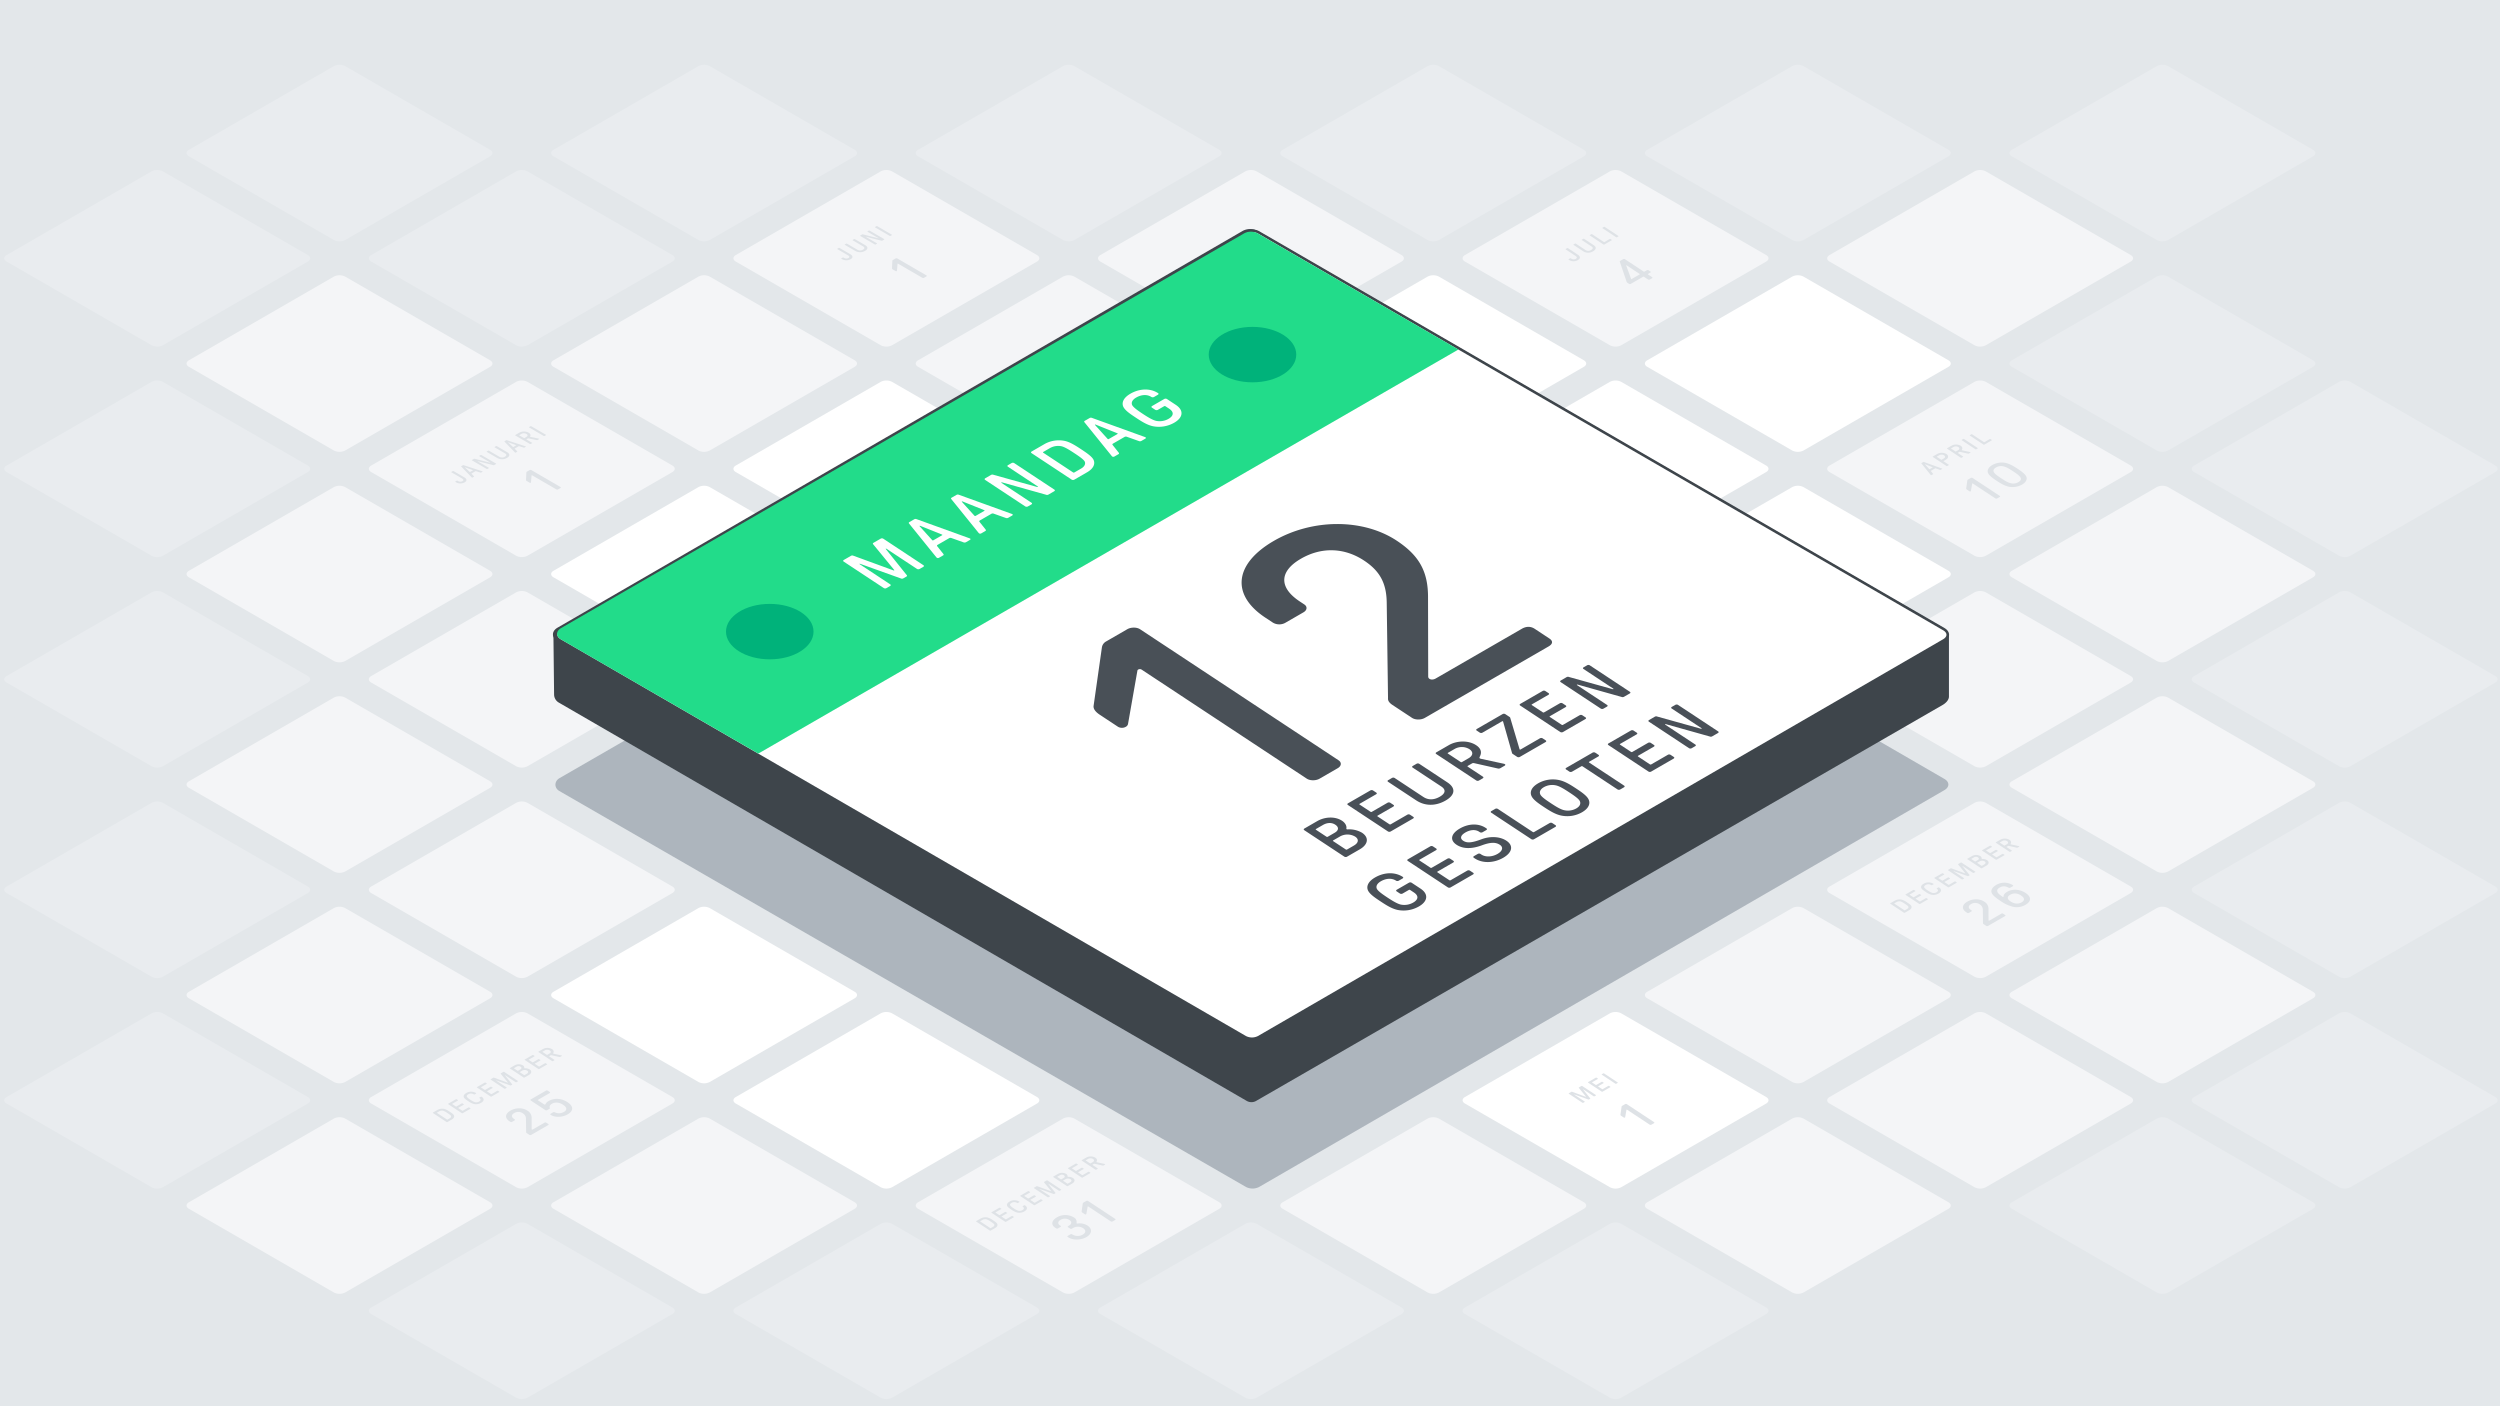 <svg xmlns="http://www.w3.org/2000/svg" xmlns:xlink="http://www.w3.org/1999/xlink" viewBox="0 0 1920 1080" xmlns:v="https://vecta.io/nano"><style><![CDATA[.K{isolation:isolate}.N{fill:#e3e7ea}.O{fill:#e9ecef}.P{fill:#f4f5f7}.Q{fill:#fff}.R{fill:#495058}]]></style><path d="M-20-20h1960v1120H-20z" class="N"/><path d="M425.074,443.369c-2.381-1.375-2.381-3.625,0-5l111.34-64.282a9.606,9.606,0,0,1,8.66,0l111.34,64.282c2.382,1.375,2.382,3.625,0,5l-111.34,64.282a9.606,9.606,0,0,1-8.66,0Z" class="Q"/><g class="P"><use xlink:href="#B"/><use xlink:href="#C"/></g><path d="M5.074,200.881c-2.381-1.375-2.381-3.625,0-5L116.414,131.6a9.606,9.606,0,0,1,8.66,0l111.34,64.282c2.382,1.375,2.382,3.625,0,5l-111.34,64.282a9.606,9.606,0,0,1-8.66,0Z" class="O"/><path d="M-134.926,120.052c-2.381-1.375-2.381-3.625,0-5L-23.586,50.77a9.606,9.606,0,0,1,8.66,0l111.34,64.282c2.382,1.375,2.382,3.625,0,5l-111.34,64.282a9.606,9.606,0,0,1-8.66,0Z" class="N"/><path d="M1125.074,847.514c-2.381-1.375-2.381-3.625,0-5l111.34-64.282a9.606,9.606,0,0,1,8.66,0l111.34,64.282c2.382,1.375,2.382,3.625,0,5L1245.074,911.8a9.606,9.606,0,0,1-8.66,0Z" class="Q"/><use xlink:href="#D" class="P"/><g class="N"><use xlink:href="#E"/><path d="M1545.074,1090c-2.381-1.375-2.381-3.625,0-5l111.34-64.282a9.606,9.606,0,0,1,8.66,0L1776.414,1085c2.382,1.375,2.382,3.625,0,5l-111.34,64.282a9.606,9.606,0,0,1-8.66,0Z"/></g><g class="P"><use xlink:href="#F"/><path d="M145.074,443.368c-2.381-1.375-2.381-3.625,0-5l111.34-64.281a9.606,9.606,0,0,1,8.66,0l111.34,64.281c2.382,1.375,2.382,3.625,0,5l-111.34,64.283a9.606,9.606,0,0,1-8.66,0Z"/></g><use xlink:href="#B" x="-280" class="O"/><path d="M-134.926,281.71c-2.381-1.375-2.381-3.625,0-5l111.34-64.282a9.606,9.606,0,0,1,8.66,0L96.414,276.71c2.382,1.375,2.382,3.625,0,5l-111.34,64.282a9.606,9.606,0,0,1-8.66,0Z" class="N"/><use xlink:href="#D" x="-280" class="P"/><use xlink:href="#E" x="-280" class="O"/><path d="M1265.074,1090c-2.381-1.375-2.381-3.625,0-5l111.34-64.282a9.606,9.606,0,0,1,8.66,0L1496.414,1085c2.382,1.375,2.382,3.625,0,5l-111.34,64.282a9.606,9.606,0,0,1-8.66,0Z" class="N"/><path d="M425.074,766.685c-2.381-1.375-2.381-3.625,0-5L536.414,697.4a9.606,9.606,0,0,1,8.66,0l111.34,64.282c2.382,1.375,2.382,3.625,0,5l-111.34,64.282a9.606,9.606,0,0,1-8.66,0Z" class="Q"/><g class="P"><use xlink:href="#G"/><use xlink:href="#H"/></g><use xlink:href="#F" x="-280" class="O"/><path d="M-134.926,443.368c-2.381-1.375-2.381-3.625,0-5l111.34-64.282a9.606,9.606,0,0,1,8.66,0l111.34,64.282c2.382,1.375,2.382,3.625,0,5L-14.926,507.65a9.606,9.606,0,0,1-8.66,0Z" class="N"/><path d="M565.074,847.514c-2.381-1.375-2.381-3.625,0-5l111.34-64.282a9.606,9.606,0,0,1,8.66,0l111.34,64.282c2.382,1.375,2.382,3.625,0,5L685.074,911.8a9.606,9.606,0,0,1-8.66,0Z" class="Q"/><use xlink:href="#D" x="-560" class="P"/><use xlink:href="#E" x="-560" class="O"/><path d="M985.074,1090c-2.381-1.375-2.381-3.625,0-5l111.34-64.282a9.606,9.606,0,0,1,8.66,0L1216.414,1085c2.382,1.375,2.382,3.625,0,5l-111.34,64.282a9.606,9.606,0,0,1-8.66,0Z" class="N"/><path d="M285.074 847.514c-2.381-1.375-2.381-3.625 0-5l111.34-64.282a9.606 9.606 0 0 1 8.66 0l111.34 64.282c2.382 1.375 2.382 3.625 0 5L405.074 911.8a9.606 9.606 0 0 1-8.66 0zm-140-80.829c-2.381-1.375-2.381-3.625 0-5l111.34-64.285a9.606 9.606 0 0 1 8.66 0l111.34 64.282c2.382 1.375 2.382 3.625 0 5l-111.34 64.282a9.606 9.606 0 0 1-8.66 0z" class="P"/><use xlink:href="#G" x="-280" class="O"/><use xlink:href="#H" x="-280" class="N"/><use xlink:href="#D" x="-840" class="P"/><use xlink:href="#E" x="-840" class="O"/><path d="M705.074,1090c-2.381-1.375-2.381-3.625,0-5l111.34-64.282a9.606,9.606,0,0,1,8.66,0L936.414,1085c2.382,1.375,2.382,3.625,0,5l-111.34,64.282a9.606,9.606,0,0,1-8.66,0Z" class="N"/><use xlink:href="#D" x="-1120" class="P"/><path d="M5.074,847.514c-2.381-1.375-2.381-3.625,0-5l111.34-64.282a9.606,9.606,0,0,1,8.66,0l111.34,64.282c2.382,1.375,2.382,3.625,0,5L125.074,911.8a9.606,9.606,0,0,1-8.66,0Z" class="O"/><path d="M-134.926,766.685c-2.381-1.375-2.381-3.625,0-5L-23.586,697.4a9.606,9.606,0,0,1,8.66,0l111.34,64.282c2.382,1.375,2.382,3.625,0,5l-111.34,64.282a9.606,9.606,0,0,1-8.66,0Z" class="N"/><use xlink:href="#E" x="-1120" class="O"/><g class="N"><path d="M425.074,1090c-2.381-1.375-2.381-3.625,0-5l111.34-64.282a9.606,9.606,0,0,1,8.66,0L656.414,1085c2.382,1.375,2.382,3.625,0,5l-111.34,64.282a9.606,9.606,0,0,1-8.66,0Z"/><use xlink:href="#E" x="-1400"/><use xlink:href="#D" x="-1400"/><path d="M145.074 1090c-2.381-1.375-2.381-3.625 0-5l111.34-64.282a9.606 9.606 0 0 1 8.66 0L376.414 1085c2.382 1.375 2.382 3.625 0 5l-111.34 64.282a9.606 9.606 0 0 1-8.66 0zm-280 0c-2.381-1.375-2.381-3.625 0-5l111.34-64.282a9.606 9.606 0 0 1 8.66 0L96.414 1085c2.382 1.375 2.382 3.625 0 5l-111.34 64.282a9.606 9.606 0 0 1-8.66 0z"/></g><use xlink:href="#B" x="280" class="Q"/><use xlink:href="#C" x="280" class="P"/><path d="M285.074 200.881c-2.381-1.375-2.381-3.625 0-5l111.34-64.281a9.606 9.606 0 0 1 8.66 0l111.34 64.282c2.382 1.375 2.382 3.625 0 5l-111.34 64.282a9.606 9.606 0 0 1-8.66 0zm-140-80.829c-2.381-1.375-2.381-3.625 0-5l111.34-64.282a9.606 9.606 0 0 1 8.66 0l111.34 64.282c2.382 1.375 2.382 3.625 0 5l-111.34 64.282a9.606 9.606 0 0 1-8.66 0z" class="O"/><g class="N"><use xlink:href="#I"/><path d="M-134.926-41.606c-2.381-1.375-2.381-3.625,0-5l111.34-64.282a9.606,9.606,0,0,1,8.66,0L96.414-46.606c2.382,1.375,2.382,3.625,0,5L-14.926,22.676a9.606,9.606,0,0,1-8.66,0Z"/></g><g class="P"><use xlink:href="#J"/><path d="M1405.074,847.514c-2.381-1.375-2.381-3.625,0-5l111.34-64.282a9.606,9.606,0,0,1,8.66,0l111.34,64.282c2.382,1.375,2.382,3.625,0,5L1525.074,911.8a9.606,9.606,0,0,1-8.66,0Z"/></g><use xlink:href="#D" x="280" class="O"/><g class="N"><use xlink:href="#E" x="280"/><path d="M1825.074,1090c-2.381-1.375-2.381-3.625,0-5l111.34-64.282a9.606,9.606,0,0,1,8.66,0L2056.414,1085c2.382,1.375,2.382,3.625,0,5l-111.34,64.282a9.606,9.606,0,0,1-8.66,0Z"/></g><g class="P"><use xlink:href="#C" x="560"/><path d="M565.074,200.881c-2.381-1.375-2.381-3.625,0-5L676.414,131.6a9.606,9.606,0,0,1,8.66,0l111.34,64.282c2.382,1.375,2.382,3.625,0,5l-111.34,64.282a9.606,9.606,0,0,1-8.66,0Z"/></g><path d="M425.074,120.052c-2.381-1.375-2.381-3.625,0-5L536.414,50.77a9.606,9.606,0,0,1,8.66,0l111.34,64.282c2.382,1.375,2.382,3.625,0,5l-111.34,64.282a9.606,9.606,0,0,1-8.66,0Z" class="O"/><g class="N"><use xlink:href="#I" x="280"/><path d="M145.074-41.606c-2.381-1.375-2.381-3.625,0-5l111.34-64.282a9.606,9.606,0,0,1,8.66,0l111.34,64.282c2.382,1.375,2.382,3.625,0,5L265.074,22.676a9.606,9.606,0,0,1-8.66,0Z"/></g><g class="P"><path d="M1405.074,685.855c-2.381-1.375-2.381-3.625,0-5l111.34-64.281a9.606,9.606,0,0,1,8.66,0l111.34,64.281c2.382,1.375,2.382,3.625,0,5l-111.34,64.283a9.606,9.606,0,0,1-8.66,0Z"/><use xlink:href="#J" x="280"/></g><path d="M1685.074,847.514c-2.381-1.375-2.381-3.625,0-5l111.34-64.282a9.606,9.606,0,0,1,8.66,0l111.34,64.282c2.382,1.375,2.382,3.625,0,5L1805.074,911.8a9.606,9.606,0,0,1-8.66,0Z" class="O"/><use xlink:href="#D" x="560" class="N"/><g class="Q"><use xlink:href="#B" x="840"/><use xlink:href="#C" x="840"/></g><path d="M845.074,200.881c-2.381-1.375-2.381-3.625,0-5L956.414,131.6a9.606,9.606,0,0,1,8.66,0l111.34,64.282c2.382,1.375,2.382,3.625,0,5l-111.34,64.282a9.606,9.606,0,0,1-8.66,0Z" class="P"/><path d="M705.074,120.052c-2.381-1.375-2.381-3.625,0-5L816.414,50.77a9.606,9.606,0,0,1,8.66,0l111.34,64.282c2.382,1.375,2.382,3.625,0,5l-111.34,64.282a9.606,9.606,0,0,1-8.66,0Z" class="O"/><g class="N"><use xlink:href="#I" x="560"/><path d="M425.074-41.606c-2.381-1.375-2.381-3.625,0-5l111.34-64.282a9.606,9.606,0,0,1,8.66,0l111.34,64.282c2.382,1.375,2.382,3.625,0,5L545.074,22.676a9.606,9.606,0,0,1-8.66,0Z"/></g><use xlink:href="#K" class="Q"/><g class="P"><use xlink:href="#L"/><use xlink:href="#M"/></g><path d="M1685.074,685.855c-2.381-1.375-2.381-3.625,0-5l111.34-64.282a9.606,9.606,0,0,1,8.66,0l111.34,64.282c2.382,1.375,2.382,3.625,0,5l-111.34,64.282a9.606,9.606,0,0,1-8.66,0Z" class="O"/><path d="M1825.074,766.684c-2.381-1.375-2.381-3.625,0-5l111.34-64.282a9.606,9.606,0,0,1,8.66,0l111.34,64.282c2.382,1.375,2.382,3.625,0,5l-111.34,64.283a9.606,9.606,0,0,1-8.66,0Z" class="N"/><use xlink:href="#C" x="1120" class="Q"/><use xlink:href="#N" class="P"/><use xlink:href="#O" class="O"/><g class="N"><use xlink:href="#I" x="840"/><path d="M705.074-41.607c-2.381-1.375-2.381-3.625,0-5l111.34-64.282a9.606,9.606,0,0,1,8.66,0l111.34,64.282c2.382,1.375,2.382,3.625,0,5L825.074,22.675a9.606,9.606,0,0,1-8.66,0Z"/></g><g class="P"><use xlink:href="#B" x="1120"/><use xlink:href="#K" x="280"/></g><use xlink:href="#L" x="280" class="O"/><use xlink:href="#M" x="280" class="N"/><use xlink:href="#N" x="280" class="P"/><use xlink:href="#O" x="280" class="O"/><g class="N"><path d="M1125.074,39.222c-2.381-1.375-2.381-3.625,0-5l111.34-64.282a9.606,9.606,0,0,1,8.66,0l111.34,64.282c2.382,1.375,2.382,3.625,0,5L1245.074,103.5a9.606,9.606,0,0,1-8.66,0Z"/><use xlink:href="#P"/></g><g class="O"><use xlink:href="#C" x="1400"/><use xlink:href="#B" x="1400"/></g><use xlink:href="#K" x="560" class="N"/><use xlink:href="#Q" class="O"/><g class="N"><path d="M1405.074,39.222c-2.381-1.375-2.381-3.625,0-5l111.34-64.282a9.606,9.606,0,0,1,8.66,0l111.34,64.282c2.382,1.375,2.382,3.625,0,5L1525.074,103.5a9.606,9.606,0,0,1-8.66,0Z"/><use xlink:href="#P" x="280"/><path d="M1685.074 200.88c-2.381-1.375-2.381-3.625 0-5l111.34-64.282a9.606 9.606 0 0 1 8.66 0l111.34 64.282c2.382 1.375 2.382 3.625 0 5l-111.34 64.282a9.606 9.606 0 0 1-8.66 0zm140 80.829c-2.381-1.375-2.381-3.625 0-5l111.34-64.281a9.606 9.606 0 0 1 8.66 0l111.34 64.281c2.382 1.375 2.382 3.625 0 5l-111.34 64.283a9.606 9.606 0 0 1-8.66 0zm-140-242.487c-2.381-1.375-2.381-3.625 0-5l111.34-64.282a9.606 9.606 0 0 1 8.66 0l111.34 64.282c2.382 1.375 2.382 3.625 0 5l-111.34 64.278a9.606 9.606 0 0 1-8.66 0z"/><use xlink:href="#P" x="560"/><use xlink:href="#Q" x="280"/><use xlink:href="#P" x="840"/></g><path d="M966.964,911.609a11.089,11.089,0,0,1-10.023,0L429.589,607.5c-4.109-2.38-3.97-7.527.14-9.907l506.3-292.054c14.257-8.256,37.587-8.256,51.844,0L1493.261,598.19c4.11,2.38,4.11,6.274,0,8.654Z" fill="#adb5bd"/><g stroke="#3e454b" stroke-miterlimit="10"><path d="M427.235,486.843l.526,46.549a5,5,0,0,0,2.5,4.271L958.6,843.583a5,5,0,0,0,5,0l527.312-304.14c1.549-.892,3.657-2.722,3.657-4.51V488.612c0-.659-1.54-1.849-2.142-2.117L1158.117,337.68,426.4,486.7" fill="#3e454b" stroke-width="4.433"/><g stroke-width="2" class="Q"><path d="M965.064,796.293a11.087,11.087,0,0,1-10.022,0l-526.3-304.765c-4.109-2.38-4.109-6.274,0-8.654l526.3-304.765a11.087,11.087,0,0,1,10.022,0l526.3,304.765c4.11,2.38,4.11,6.274,0,8.654Z"/><path d="M966.506,796.587a11.087,11.087,0,0,1-10.022,0l-526.3-304.765c-4.109-2.38-4.109-6.274,0-8.654L956.484,178.4a11.087,11.087,0,0,1,10.022,0l526.3,304.765c4.11,2.38,4.11,6.274,0,8.654Z"/></g></g><path d="M1120.053,268.426l-154.372-89.3a11.087,11.087,0,0,0-10.022,0L431.008,482.3c-4.11,2.38-4.238,6.44-.128,8.82l151.5,87.628Z" fill="#22dc8a"/><g fill="#dee2e6"><path d="M350.1 844.258a.707.707 0 0 1 .673 0l.872.576c.173.114.153.3-.043.414l-4.286 2.475c-.108.062-.11.145-.015.207l2.85 1.882a.324.324 0 0 0 .336 0l4.09-2.362a.707.707 0 0 1 .673 0l.873.576c.172.114.152.3-.043.415l-4.091 2.361c-.108.063-.11.145-.015.208l3.087 2.038a.314.314 0 0 0 .33 0l4.327-2.5a.706.706 0 0 1 .678 0l.867.572c.178.118.159.305-.037.418l-5.852 3.379a.709.709 0 0 1-.685 0l-10.45-6.9c-.173-.114-.153-.3.049-.418zm-8.9 7.396a14.088 14.088 0 0 1 4.217 2.165c1.472.973 2.834 1.913 3.223 2.747.5 1.088-.054 2.287-1.674 3.222l-3.327 1.921a.708.708 0 0 1-.679 0l-10.45-6.9c-.172-.113-.153-.3.043-.414l3.328-1.921a7.582 7.582 0 0 1 5.319-.82zm5.173 5.42c-.233-.571-1.543-1.461-2.718-2.237a12.542 12.542 0 0 0-3.428-1.821 4.373 4.373 0 0 0-2.844.445l-1.8 1.036c-.108.063-.116.149-.021.211l7.76 5.124a.326.326 0 0 0 .337 0l1.795-1.037c.7-.405 1.166-1.084.915-1.718m25.871-25.602a.71.71 0 0 1 .673 0l.872.577c.173.113.153.3-.043.414l-4.286 2.475c-.108.062-.11.144-.015.207l2.85 1.881a.324.324 0 0 0 .336 0l4.09-2.362a.707.707 0 0 1 .673 0l.873.576c.172.114.152.3-.043.414l-4.091 2.362c-.108.062-.11.144-.015.207l3.087 2.039a.314.314 0 0 0 .33 0l4.32-2.494a.712.712 0 0 1 .685 0l.867.573c.178.117.159.305-.044.422l-5.845 3.375a.709.709 0 0 1-.685 0l-10.45-6.9c-.173-.114-.153-.3.049-.419zm-14.22 8.012a7.23 7.23 0 0 1 7.63.026c.16.105.109.289-.073.394l-1.006.581a.711.711 0 0 1-.679 0 4.1 4.1 0 0 0-4.37-.012c-.932.538-1.259 1.241-.951 1.886a9.385 9.385 0 0 0 2.739 2.277 13.06 13.06 0 0 0 3.5 1.844 4.39 4.39 0 0 0 3.107-.464c1.424-.822 1.579-1.831.279-2.689-.172-.114-.153-.3.05-.418l1.006-.581a.693.693 0 0 1 .642-.018c2.245 1.482 1.975 3.283-.475 4.7a7.8 7.8 0 0 1-5.483.858 13.817 13.817 0 0 1-4.389-2.213c-1.472-.972-2.819-1.878-3.276-2.848-.481-1.036-.047-2.287 1.749-3.323zm44.999-19.058a6.643 6.643 0 0 1 3.7.862c1.959 1.294 1.556 3.1-.55 4.315l-3.328 1.922a.712.712 0 0 1-.685 0l-10.451-6.9c-.172-.114-.152-.3.05-.419l3.328-1.921a6.376 6.376 0 0 1 6.475-.093 2.121 2.121 0 0 1 1.112 2c-.037.162.106.256.349.234zm1.64 4.182c1.1-.636 1.389-1.581.3-2.3a3.968 3.968 0 0 0-3.889-.07l-1.8 1.04c-.108.063-.128.133-.015.208l3.277 2.164a.314.314 0 0 0 .33 0l1.8-1.04m-9.892-4.084l2.737 1.807a.324.324 0 0 0 .336.005l1.8-1.041c1.06-.612 1.127-1.437.147-2.083a2.974 2.974 0 0 0-3.2.064l-1.8 1.041c-.108.062-.11.144-.015.207m-8.245 2.696a.708.708 0 0 1 .679 0l10.45 6.9c.178.118.159.305-.044.422l-.951.55a.708.708 0 0 1-.679-.006l-7.95-5.249a.142.142 0 0 0-.144-.018.063.063 0 0 0-.017.1l5.439 6.773c.136.157.09.286-.1.4l-.756.436a.712.712 0 0 1-.651.038l-10.582-3.8a.188.188 0 0 0-.149 0c-.037.021-.037.062.012.095l7.951 5.25c.178.117.158.305-.037.418l-.952.549a.709.709 0 0 1-.685 0l-10.45-6.9c-.173-.114-.153-.3.049-.418l1.836-1.06a.7.7 0 0 1 .646-.042l10.452 3.827a.167.167 0 0 0 .146-.012c.04-.024.061-.06.029-.089l-5.484-6.7c-.136-.157-.085-.282.111-.395zm22.376-12.919a.707.707 0 0 1 .673 0l.872.576c.173.114.153.3-.043.415l-4.286 2.474c-.108.063-.11.145-.015.208l2.85 1.881a.324.324 0 0 0 .336 0l4.09-2.362a.71.71 0 0 1 .673 0l.873.577c.172.113.152.3-.043.414l-4.091 2.362c-.108.062-.11.144-.015.207l3.087 2.038a.314.314 0 0 0 .33 0l4.32-2.494a.712.712 0 0 1 .685 0l.867.573c.178.117.159.305-.044.422l-5.845 3.375a.709.709 0 0 1-.685 0l-10.45-6.9c-.173-.114-.153-.3.049-.419zm16.394-1.033l5.82 1.261a.964.964 0 0 1 .323.13c.143.094.184.246-.073.395l-1.093.631a.952.952 0 0 1-.687.081l-6.157-1.384a.7.7 0 0 0-.528.07l-1.1.635c-.108.062-.117.148-.022.211l3.955 2.611c.178.117.158.305-.038.418l-.992.573a.709.709 0 0 1-.678 0l-10.45-6.9c-.173-.114-.153-.3.043-.414l3.24-1.871a7.137 7.137 0 0 1 7.105.013c1.359.9 1.492 1.938.962 2.95-.1.218-.14.375 0 .469a.956.956 0 0 0 .37.121zm-3.289-.159c1.1-.635 1.353-1.6.2-2.369a3.779 3.779 0 0 0-3.841-.038l-1.708.986c-.108.062-.117.148-.022.211l3.325 2.2a.337.337 0 0 0 .343 0l1.708-.986m-29.952 43.833c4.07-2.35 9.382-2.36 12.927-.019a6.367 6.367 0 0 1 3.3 6.011l.02 8.3c0 .313.432.42.8.209l9.072-5.238a1.22 1.22 0 0 1 1.35.007l1.55 1.023c.38.251.386.564-.08.833l-13.041 7.523a1.416 1.416 0 0 1-1.358 0l-2.06-1.36c-.345-.227-.492-.458-.466-.708l-.14-10.075a4.8 4.8 0 0 0-2.383-4.422 6.092 6.092 0 0 0-6.641-.2c-2.3 1.329-2.346 3.037-.131 4.5l.475.314c.35.231.311.606-.087.836l-1.87 1.08a1.322 1.322 0 0 1-1.358 0l-.789-.521c-3.64-2.409-3.268-5.681.91-8.093zm27.236-15.338a1.416 1.416 0 0 1 1.358 0l1.579 1.042c.351.232.312.607-.087.837l-8.923 5.152c-.216.125-.24.293-.05.418l4.75 3.136a.753.753 0 0 0 .787.053.563.563 0 0 0 .265-.344 5.243 5.243 0 0 1 2.331-2.287c4.395-2.537 9.911-2.194 14.6.9 4.661 3.077 4.692 6.623.122 9.262-4.212 2.432-9.843 2.589-13.2.37-.38-.25-.339-.583.093-.832l1.836-1.06a1.405 1.405 0 0 1 1.345 0 7.521 7.521 0 0 0 7.08-.362c2.518-1.454 2.257-3.456-.694-5.4-2.975-1.964-6.164-2.24-8.681-.786-1.438.83-2.044 2.084-1.522 3.23.113.251.026.418-.332.625l-1.762 1.017a1.417 1.417 0 0 1-1.357 0l-11.24-7.422c-.351-.231-.312-.606.087-.836zm1041.168-146.701a14.127 14.127 0 0 1 4.229 2.165c1.473.973 2.822 1.913 3.217 2.751.49 1.084-.053 2.279-1.673 3.214l-3.334 1.925a.707.707 0 0 1-.673 0l-10.45-6.9c-.178-.117-.159-.305.037-.418l3.335-1.925a7.567 7.567 0 0 1 5.312-.812zm5.173 5.42c-.226-.575-1.542-1.461-2.712-2.234a12.39 12.39 0 0 0-3.433-1.824 4.385 4.385 0 0 0-2.832.445l-1.8 1.04c-.108.063-.123.145-.028.207l7.76 5.124a.337.337 0 0 0 .343 0l1.8-1.041c.695-.4 1.159-1.08.9-1.718m3.732-12.815a.709.709 0 0 1 .685 0l.867.572c.178.118.159.3-.044.422l-4.279 2.471c-.108.062-.123.145-.028.207l2.85 1.882a.337.337 0 0 0 .343 0l4.083-2.358a.707.707 0 0 1 .673 0l.873.576c.172.114.152.3-.043.415l-4.084 2.358c-.108.062-.117.148-.022.211l3.088 2.038a.335.335 0 0 0 .342 0l4.32-2.494a.707.707 0 0 1 .673 0l.872.576c.173.114.153.3-.043.415l-5.852 3.378a.719.719 0 0 1-.679 0l-10.45-6.9c-.178-.117-.152-.309.044-.422zm7.929-4.767a7.228 7.228 0 0 1 7.624.022c.16.105.11.289-.073.394l-1 .581a.7.7 0 0 1-.673 0 4.1 4.1 0 0 0-4.371 0c-.932.537-1.264 1.237-.957 1.882a9.391 9.391 0 0 0 2.745 2.281 13.037 13.037 0 0 0 3.5 1.84 4.4 4.4 0 0 0 3.113-.46c1.424-.822 1.58-1.838.28-2.7-.172-.114-.159-.3.043-.414l1.006-.581a.7.7 0 0 1 .643-.018c2.25 1.485 1.98 3.287-.47 4.7a7.789 7.789 0 0 1-5.488.854 13.77 13.77 0 0 1-4.384-2.209c-1.472-.972-2.824-1.882-3.282-2.852-.489-1.033-.056-2.284 1.744-3.32zm28.5-16.266a.712.712 0 0 1 .685 0l10.45 6.9c.173.114.153.3-.049.418l-.952.55a.707.707 0 0 1-.673 0l-7.95-5.249a.149.149 0 0 0-.15-.021.062.062 0 0 0-.016.095l5.444 6.777c.136.157.085.282-.111.395l-.756.436a.7.7 0 0 1-.645.042l-10.588-3.807a.188.188 0 0 0-.146 0c-.037.021-.038.062.015.1l7.951 5.249c.172.114.153.3-.043.415l-.952.549a.708.708 0 0 1-.679 0l-10.45-6.9c-.178-.117-.159-.305.044-.422l1.836-1.06a.715.715 0 0 1 .651-.038l10.446 3.823a.167.167 0 0 0 .146-.012c.04-.024.061-.06.03-.089l-5.479-6.692c-.136-.156-.091-.285.112-.4zm-14.289 8.25a.712.712 0 0 1 .685 0l.867.573c.178.117.159.3-.044.422l-4.286 2.475c-.1.058-.116.14-.021.2l2.85 1.882a.334.334 0 0 0 .336 0l4.091-2.362a.705.705 0 0 1 .672 0l.873.576c.172.114.152.3-.043.414l-4.091 2.362c-.1.058-.11.144-.015.207l3.088 2.039a.332.332 0 0 0 .335 0l4.327-2.5a.71.71 0 0 1 .673 0l.872.577c.173.113.153.3-.043.414l-5.852 3.379a.719.719 0 0 1-.679 0l-10.45-6.9c-.178-.118-.152-.31.044-.423zm53.055-22.202l5.821 1.261a1.013 1.013 0 0 1 .329.126c.143.094.177.251-.079.4l-1.094.631a.94.94 0 0 1-.681.085l-6.156-1.392a.734.734 0 0 0-.535.074l-1.1.635c-.108.062-.11.144-.015.207l3.96 2.615c.173.114.153.3-.049.418l-.986.569a.711.711 0 0 1-.679 0l-10.45-6.9c-.178-.118-.159-.3.043-.422l3.24-1.871a7.148 7.148 0 0 1 7.106.013c1.365.9 1.491 1.946.961 2.958-.105.214-.14.375 0 .469a1.067 1.067 0 0 0 .364.124zm-3.283-.163c1.094-.631 1.347-1.6.189-2.365a3.774 3.774 0 0 0-3.828-.038l-1.715.99c-.108.062-.116.14-.021.2l3.325 2.2a.326.326 0 0 0 .336 0l1.714-.99"/><path d="M1528.177 649.564a.708.708 0 0 1 .679 0l.867.572c.178.118.158.306-.038.419l-4.286 2.474c-.108.063-.116.141-.021.2l2.85 1.881a.324.324 0 0 0 .336 0l4.09-2.362a.71.71 0 0 1 .673 0l.873.577c.172.113.152.3-.043.414l-4.091 2.362c-.108.062-.11.144-.015.207l3.088 2.039a.324.324 0 0 0 .335 0l4.32-2.494a.713.713 0 0 1 .68 0l.872.577c.173.113.153.3-.049.418l-5.846 3.375a.708.708 0 0 1-.679 0l-10.45-6.9c-.178-.117-.159-.305.043-.422zm-5.887 10.123a6.643 6.643 0 0 1 3.7.862c1.965 1.3 1.556 3.1-.55 4.316l-3.328 1.921a.708.708 0 0 1-.679 0l-10.45-6.9c-.179-.118-.159-.306.043-.423l3.328-1.921a6.387 6.387 0 0 1 6.476-.093 2.12 2.12 0 0 1 1.111 2c-.041.166.106.261.349.238zm1.647 4.186c1.1-.636 1.383-1.585.29-2.306a3.968 3.968 0 0 0-3.889-.07l-1.8 1.04c-.108.063-.128.133-.015.208l3.277 2.164a.324.324 0 0 0 .336 0l1.8-1.04m-9.9-4.088l2.743 1.811a.314.314 0 0 0 .33 0l1.8-1.041c1.06-.612 1.133-1.433.147-2.083a2.964 2.964 0 0 0-3.2.068l-1.8 1.041c-.108.062-.116.14-.021.2m-3.112 32.67c4.07-2.35 9.382-2.36 12.933-.016a6.371 6.371 0 0 1 3.3 6.011l.019 8.3c0 .309.427.415.784.209l9.079-5.242a1.227 1.227 0 0 1 1.351.007l1.55 1.023c.38.251.385.563-.081.832l-13.034 7.526a1.417 1.417 0 0 1-1.357 0l-2.055-1.356c-.35-.232-.5-.463-.472-.713l-.133-10.071a4.814 4.814 0 0 0-2.383-4.422 6.1 6.1 0 0 0-6.648-.2c-2.308 1.333-2.347 3.046-.132 4.508l.475.313c.351.232.312.607-.08.833l-1.876 1.083a1.307 1.307 0 0 1-1.351-.006l-.79-.521c-3.649-2.414-3.277-5.686.901-8.098zm30.702-7.614c4-2.308 9.618-1.945 13.988.94 4.626 3.054 4.577 6.455-.067 9.136a13.175 13.175 0 0 1-10.1 1.354 28.729 28.729 0 0 1-8.806-4.16c-4.531-2.991-6.539-4.852-7.129-6.628-.609-1.956.74-4.19 3.44-5.749a12.188 12.188 0 0 1 12.954.091c.344.227.3.6-.093.832l-1.87 1.08a1.56 1.56 0 0 1-1.351 0c-2.53-1.361-4.6-1.388-6.79-.122-1.728 1-2.276 2.064-1.8 3.316.447 1.189 1.536 2.126 4.031 3.823a.593.593 0 0 0 .583.066.22.22 0 0 0 .114-.233c-.02-1.394.884-2.585 2.896-3.746zm11.005 8.151c2.518-1.453 2.381-3.373-.439-5.235s-5.774-2.075-8.366-.578-2.447 3.33.374 5.192 5.907 2.079 8.431.621M775.276 922.861a7.23 7.23 0 0 1 7.625.022c.16.106.1.293-.073.394l-1.012.585a.71.71 0 0 1-.673 0 4.09 4.09 0 0 0-4.364-.008c-.939.541-1.265 1.237-.957 1.882a9.375 9.375 0 0 0 2.745 2.281 13.023 13.023 0 0 0 3.5 1.84 4.389 4.389 0 0 0 3.113-.46c1.424-.822 1.573-1.834.273-2.693-.172-.114-.153-.3.043-.414l1.013-.585a.7.7 0 0 1 .642-.018c2.251 1.486 1.981 3.287-.469 4.7a7.753 7.753 0 0 1-5.489.854 13.794 13.794 0 0 1-4.39-2.2c-1.472-.972-2.818-1.886-3.275-2.856-.488-1.033-.054-2.285 1.748-3.324zm-7.925 4.767a.706.706 0 0 1 .678 0l.867.572c.178.118.159.3-.037.418l-4.286 2.475c-.108.063-.123.145-.028.207l2.85 1.882a.337.337 0 0 0 .343 0l4.083-2.358a.713.713 0 0 1 .68 0l.872.577c.179.117.153.3-.049.418l-4.084 2.358c-.108.062-.117.148-.022.211l3.088 2.038a.335.335 0 0 0 .342 0l4.32-2.494a.707.707 0 0 1 .673 0l.872.576c.173.114.153.3-.043.415l-5.852 3.378a.705.705 0 0 1-.672 0l-10.451-6.9c-.178-.117-.158-.3.038-.418z"/><path d="M758.441 935.028a13.97 13.97 0 0 1 4.23 2.165c1.472.973 2.828 1.91 3.216 2.751.5 1.08-.053 2.279-1.673 3.214l-3.327 1.922a.713.713 0 0 1-.68 0l-10.45-6.9c-.178-.117-.159-.305.044-.422l3.328-1.921a7.55 7.55 0 0 1 5.312-.809zm5.173 5.42c-.226-.575-1.536-1.465-2.705-2.237a12.37 12.37 0 0 0-3.44-1.821 4.368 4.368 0 0 0-2.832.445l-1.8 1.04c-.108.063-.116.141-.021.2l7.76 5.124a.324.324 0 0 0 .336 0l1.8-1.041c.7-.405 1.159-1.08.9-1.718m40.169-33.84a.709.709 0 0 1 .678 0l10.45 6.9c.173.114.153.3-.043.414l-.951.55a.71.71 0 0 1-.68 0l-7.95-5.249a.147.147 0 0 0-.149-.021c-.03.017-.04.052-.011.091l5.444 6.777c.136.157.085.282-.11.395l-.756.437a.692.692 0 0 1-.646.041l-10.594-3.8a.169.169 0 0 0-.14 0c-.036.02-.037.061.016.1l7.951 5.25c.172.113.152.3-.043.414l-.959.553a.705.705 0 0 1-.672 0l-10.451-6.9c-.178-.117-.158-.3.038-.418l1.836-1.06a.7.7 0 0 1 .651-.038l10.446 3.823a.182.182 0 0 0 .154-.011c.04-.024.06-.061.028-.094l-5.478-6.691c-.136-.157-.091-.286.105-.4z"/><path d="M789.491 914.845a.709.709 0 0 1 .678 0l.867.573c.178.117.159.3-.037.418l-4.286 2.475c-.108.062-.123.144-.028.207l2.85 1.882a.337.337 0 0 0 .343 0l4.083-2.358a.71.71 0 0 1 .68 0l.873.576c.178.118.152.3-.05.418l-4.084 2.364c-.108.062-.117.148-.022.211l3.088 2.039a.335.335 0 0 0 .342 0l4.32-2.494a.71.71 0 0 1 .673 0l.872.577c.173.113.153.3-.043.414l-5.852 3.379a.708.708 0 0 1-.672 0l-10.451-6.9c-.178-.118-.158-.305.038-.419zm30.772-11.045a6.621 6.621 0 0 1 3.706.86c1.965 1.3 1.556 3.1-.55 4.315l-3.335 1.925a.708.708 0 0 1-.672 0l-10.451-6.9c-.178-.118-.158-.3.037-.419l3.335-1.925a6.374 6.374 0 0 1 6.469-.089 2.106 2.106 0 0 1 1.111 2c-.029.161.114.255.35.233zm1.653 4.183c1.094-.632 1.376-1.581.284-2.3a3.955 3.955 0 0 0-3.882-.074l-1.8 1.041c-.108.062-.129.14-.022.211l3.278 2.164a.335.335 0 0 0 .342 0l1.8-1.04m-9.905-4.084l2.743 1.811a.326.326 0 0 0 .337 0l1.8-1.041c1.06-.612 1.132-1.433.147-2.083a2.964 2.964 0 0 0-3.2.068l-1.8 1.041c-.108.062-.123.144-.028.207m14.147-10.228a.709.709 0 0 1 .678 0l.867.573c.178.117.159.3-.037.418l-4.286 2.474c-.108.063-.123.145-.028.208l2.85 1.881a.337.337 0 0 0 .343 0l4.083-2.358a.71.71 0 0 1 .68 0l.873.576c.178.118.152.3-.05.418l-4.084 2.358c-.108.062-.117.148-.022.211l3.088 2.039a.335.335 0 0 0 .342 0l4.32-2.494a.71.71 0 0 1 .673 0l.872.577c.173.113.153.3-.043.414l-5.852 3.379a.705.705 0 0 1-.672 0l-10.451-6.9c-.178-.118-.158-.306.038-.419zm16.382-1.029l5.827 1.257a1 1 0 0 1 .323.13c.143.094.177.251-.073.395l-1.1.635a.957.957 0 0 1-.681.085l-6.156-1.392a.74.74 0 0 0-.535.074l-1.093.631c-.108.062-.117.148-.022.211l3.96 2.615c.173.114.153.3-.043.414l-.992.573a.705.705 0 0 1-.672 0l-10.451-6.9c-.178-.118-.158-.305.037-.418l3.24-1.871a7.148 7.148 0 0 1 7.106.013c1.365.9 1.5 1.942.968 2.954-.112.218-.141.375 0 .469a1 1 0 0 0 .357.125zm-3.283-.163c1.1-.635 1.354-1.6.2-2.369a3.777 3.777 0 0 0-3.835-.034l-1.708.986c-.108.062-.123.144-.028.207l3.325 2.2a.337.337 0 0 0 .343 0l1.707-.986m-27.59 42.473a12.663 12.663 0 0 1 13.069.024 3.888 3.888 0 0 1 2.066 4.171c-.079.4.206.587.72.525a11.256 11.256 0 0 1 7.759 1.6c3.8 2.509 3.4 6.308-.881 8.783-4.246 2.451-10.385 2.542-13.87.24l-.533-.354c-.351-.232-.312-.607.086-.837l1.978-1.142a1.416 1.416 0 0 1 1.358 0l.219.145a7.787 7.787 0 0 0 7.907.057c2.484-1.434 2.6-3.416.314-4.921a7.573 7.573 0 0 0-7.879-.073l-.715.413a1.416 1.416 0 0 1-1.358 0l-1.68-1.109c-.345-.227-.306-.6.093-.833l.715-.413c2.126-1.227 2.239-2.983.28-4.276a6.388 6.388 0 0 0-6.8-.118c-2.194 1.266-2.376 3.017-.44 4.3l.475.314c.344.228.3.6-.093.833l-1.944 1.122a1.415 1.415 0 0 1-1.352 0l-.8-.525c-3.347-2.219-2.798-5.557 1.306-7.926zm22.569-12.633a1.418 1.418 0 0 1 1.352 0l20.906 13.8c.345.227.306.6-.093.833l-1.91 1.1a1.415 1.415 0 0 1-1.345 0l-17.391-11.481a.346.346 0 0 0-.357-.013.169.169 0 0 0-.092.118l-.991 5.628a.443.443 0 0 1-.23.288.836.836 0 0 1-.822 0l-1.929-1.274c-.475-.314-.677-.631-.647-.92l.884-6.191a.841.841 0 0 1 .431-.6zm673.467-585.186a.705.705 0 0 1 .672 0l10.45 6.9c.179.118.153.3-.043.414l-.992.573a.7.7 0 0 1-.672 0l-10.451-6.9c-.172-.114-.152-.3.043-.414zm6.21-3.585a.705.705 0 0 1 .672 0l9.1 6.01a.335.335 0 0 0 .342 0l4.03-2.326a.709.709 0 0 1 .685 0l.867.572c.178.118.153.3-.05.419l-5.562 3.213a.7.7 0 0 1-.672 0l-10.451-6.9c-.172-.114-.152-.3.043-.415z"/><path d="M1507.132 345.894l5.827 1.266a.975.975 0 0 1 .33.125c.142.095.171.247-.086.395l-1.093.632a.937.937 0 0 1-.682.084l-6.15-1.387a.725.725 0 0 0-.534.073l-1.1.635c-.108.063-.117.141-.022.2l3.961 2.615c.178.117.153.3-.05.418l-.985.569a.7.7 0 0 1-.68 0l-10.45-6.9c-.172-.114-.153-.3.05-.419l3.24-1.87a7.147 7.147 0 0 1 7.105.013c1.36.9 1.486 1.942.956 2.953-.105.215-.141.375 0 .469a1.019 1.019 0 0 0 .363.129zm-3.282-.162c1.093-.632 1.346-1.6.194-2.361a3.771 3.771 0 0 0-3.834-.042l-1.714.989c-.108.063-.111.145-.016.208l3.326 2.195a.312.312 0 0 0 .329 0l1.715-.99m-16.124 2.946a7.135 7.135 0 0 1 7.1.013c1.912 1.263 1.725 3.119-.455 4.378l-1.708.986c-.108.062-.123.145-.028.207l3.961 2.615c.178.118.152.3-.043.415l-.993.572a.7.7 0 0 1-.672 0l-10.45-6.9c-.173-.113-.153-.3.043-.414zm5.142 3.395c1.188-.686 1.276-1.655.2-2.364a3.772 3.772 0 0 0-3.841-.039l-1.708.986c-.108.063-.117.149-.022.211l3.325 2.2a.326.326 0 0 0 .337 0l1.708-.986m-1.623 7.675a1.433 1.433 0 0 1 .322.146c.112.074.091.219-.084.32l-1.047.6a.722.722 0 0 1-.581.042l-3.213-1.143a.666.666 0 0 0-.564.053l-2.99 1.727c-.155.089-.206.214-.118.34l1.633 2.055c.088.133.055.262-.107.356l-1.046.6a.559.559 0 0 1-.523.03.719.719 0 0 1-.214-.208l-7.061-8.738c-.109-.114-.055-.263.107-.356l1.255-.725a.709.709 0 0 1 .582-.042zm-7.017-.732c.108-.062.134-.136-.024-.2l-5.592-2.239c-.079-.035-.129-.043-.163-.024l-.04.024c-.034.019-.024.051.027.1l3.244 3.594a.238.238 0 0 0 .32.028l2.228-1.286m55.402-3.633c2.923.51 5.886 1.974 9.912 4.632s6.186 4.577 6.814 6.412c.647 1.9-.672 4.151-3.44 5.748a15 15 0 0 1-9.52 1.734c-2.93-.5-5.893-1.969-9.913-4.623s-6.233-4.558-6.813-6.42c-.584-1.9.665-4.147 3.44-5.749a15.022 15.022 0 0 1 9.52-1.734zm12.227 11.6c-.574-1.315-1.878-2.443-5.738-4.992s-5.6-3.431-7.687-3.872a7.519 7.519 0 0 0-5.472.881c-1.661.959-2.34 2.064-1.8 3.316.574 1.315 1.878 2.443 5.744 5s5.6 3.427 7.681 3.869a7.518 7.518 0 0 0 5.479-.885c1.654-.955 2.346-2.06 1.791-3.312m-38.273.068a1.412 1.412 0 0 1 1.345 0l20.907 13.8c.344.228.3.6-.086.829l-1.911 1.1a1.413 1.413 0 0 1-1.351 0L1515.1 371.32a.353.353 0 0 0-.363-.016.163.163 0 0 0-.091.117l-.991 5.628a.441.441 0 0 1-.23.288.821.821 0 0 1-.809 0l-1.936-1.278c-.475-.313-.678-.623-.647-.92l.878-6.187a.866.866 0 0 1 .437-.6zm-281.818-192.768a.719.719 0 0 1 .679 0l10.45 6.9c.172.113.153.3-.043.414l-.992.573a.71.71 0 0 1-.673 0l-10.45-6.9c-.172-.114-.159-.306.037-.419zm-9.699 5.6a.717.717 0 0 1 .678 0l9.1 6.01a.335.335 0 0 0 .343 0l4.03-2.326a.705.705 0 0 1 .672 0l.873.576c.172.114.153.3-.043.415l-5.562 3.211a.71.71 0 0 1-.673 0l-10.45-6.9c-.172-.114-.158-.305.037-.418zm-6.123 3.534a.719.719 0 0 1 .679.006l7.315 4.829c2.375 1.569 1.922 3.358-.44 4.722a7.061 7.061 0 0 1-7.66-.045l-7.315-4.83c-.173-.114-.159-.305.044-.422l.985-.569a.722.722 0 0 1 .685 0l7.476 4.936a3.875 3.875 0 0 0 4.283-.063c1.552-.9 1.564-1.865.394-2.638l-7.475-4.935c-.172-.114-.159-.306.037-.419z"/><path d="M1203.521 190.6a.722.722 0 0 1 .679 0l7.6 5.018c2.025 1.337 2.137 2.882-.077 4.16a6.4 6.4 0 0 1-6.6-.106l-.38-.251c-.178-.118-.158-.305.038-.418l.992-.573a.706.706 0 0 1 .678.005l.38.251a3.312 3.312 0 0 0 3.391.1c1.12-.647 1.011-1.429-.289-2.288l-7.44-4.912c-.172-.113-.159-.305.037-.418zm61.23 16.967a1.419 1.419 0 0 1 1.358 0l1.425.941c.35.232.311.607-.087.837l-1.728 1c-.216.125-.233.289-.043.415l3.171 2.093c.344.228.305.6-.093.833l-1.694.978a1.415 1.415 0 0 1-1.345 0l-3.171-2.094a.661.661 0 0 0-.679 0l-9.4 5.425a1.416 1.416 0 0 1-1.351-.007l-1.2-.792a1.945 1.945 0 0 1-.822-1.252l-5.059-14.877c-.129-.352-.075-.5.316-.727l2.235-1.29a1.413 1.413 0 0 1 1.351 0l14.411 9.514a.648.648 0 0 0 .672 0zm-5.532 2.805l-9.946-6.567a.276.276 0 0 0-.286-.022.118.118 0 0 0-.063.15l3.772 10.285c.047.165.175.208.391.083l6.082-3.511c.216-.125.24-.293.05-.418m-911.54 151.454a.75.75 0 0 1 .675 0l8.119 4.718c2.163 1.257 2.429 2.714.334 3.923a6.8 6.8 0 0 1-6.63-.089l-.406-.236a.207.207 0 0 1 0-.391l.938-.541a.75.75 0 0 1 .675 0l.406.236a3.519 3.519 0 0 0 3.411.088c1.059-.612.873-1.349-.51-2.153l-7.954-4.622a.207.207 0 0 1 0-.391zm33.2-19.168a.75.75 0 0 1 .675 0l7.815 4.541c2.537 1.475 2.26 3.163.026 4.453a7.474 7.474 0 0 1-7.688-.029l-7.815-4.542c-.183-.107-.182-.283.009-.394l.932-.538a.75.75 0 0 1 .681 0l7.986 4.641a4.075 4.075 0 0 0 4.29-.066c1.468-.848 1.384-1.762.135-2.488l-7.986-4.641a.207.207 0 0 1 0-.391z"/><path d="M369.049 349.488a.754.754 0 0 1 .674 0l11.164 6.488c.191.111.19.288 0 .395l-1.417.818a.762.762 0 0 1-.649.037l-11.621-2.968c-.191-.051-.254-.051-.306-.022s-.032.078.038.118l8.354 4.855a.21.21 0 0 1 0 .4l-.869.5a.753.753 0 0 1-.681 0l-11.164-6.488a.207.207 0 0 1 0-.391l1.417-.818a.746.746 0 0 1 .643-.041L376.2 355.3c.184.048.247.048.3.018s.032-.077-.032-.114l-8.29-4.818c-.184-.107-.183-.284.008-.394zm1.215 12.412a1.386 1.386 0 0 1 .337.137c.12.07.126.206-.046.306l-.99.571a.759.759 0 0 1-.573.037l-3.341-1.069a.69.69 0 0 0-.561.044l-2.828 1.633c-.153.088-.186.21-.085.328l1.841 1.935a.2.2 0 0 1-.072.336l-.983.567a.6.6 0 0 1-.535.03 1.037 1.037 0 0 1-.234-.195l-7.947-8.228c-.114-.111-.081-.247.072-.336l1.194-.689a.718.718 0 0 1 .573-.037zm-7.1-.682c.1-.059.115-.125-.05-.184l-5.824-2.1c-.089-.029-.14-.037-.172-.018l-.032.018c-.038.022-.019.048.032.1l3.614 3.38a.245.245 0 0 0 .318.029l2.114-1.22m44.483-25.591l5.969 1.176a1.1 1.1 0 0 1 .337.122c.152.088.2.236-.034.372l-1.041.6a1.01 1.01 0 0 1-.681.077l-6.306-1.3a.722.722 0 0 0-.522.066l-1.041.6c-.1.059-.108.136 0 .2l4.224 2.455c.19.111.189.288 0 .394l-.939.542a.751.751 0 0 1-.68 0l-11.164-6.488a.207.207 0 0 1 0-.391l3.065-1.769a7.553 7.553 0 0 1 7.127 0c1.453.844 1.689 1.824 1.257 2.779-.084.21-.1.354.049.442a1.206 1.206 0 0 0 .38.123zm-3.314-.151c1.04-.6 1.2-1.515-.032-2.23a4 4 0 0 0-3.857-.03l-1.615.933a.1.1 0 0 0 0 .2l3.552 2.064a.343.343 0 0 0 .337 0l1.616-.933m-.869 7.243a1.379 1.379 0 0 1 .336.136c.121.071.126.207-.046.306l-.99.572a.759.759 0 0 1-.573.037l-3.341-1.069a.687.687 0 0 0-.567.048l-2.822 1.629c-.153.088-.186.21-.084.328l1.841 1.935a.2.2 0 0 1-.072.336l-.99.571a.6.6 0 0 1-.528.026 1 1 0 0 1-.235-.2l-7.946-8.227c-.121-.107-.082-.247.072-.336l1.193-.689a.718.718 0 0 1 .573-.037zm-7.112-.678c.109-.063.122-.129-.043-.188l-5.83-2.1c-.083-.034-.134-.041-.166-.023l-.038.023c-.032.018-.019.048.038.095l3.608 3.384a.258.258 0 0 0 .325.026l2.106-1.216m11.004-14.68a.748.748 0 0 1 .674 0l11.164 6.488c.19.111.189.288 0 .4l-.938.541a.763.763 0 0 1-.687 0l-11.164-6.487c-.184-.107-.177-.288.008-.395zm-.616 33.667a1.5 1.5 0 0 1 1.355 0l22.328 12.976a.416.416 0 0 1 0 .785l-1.807 1.043a1.5 1.5 0 0 1-1.362 0l-18.572-10.793a.378.378 0 0 0-.368-.012.132.132 0 0 0-.078.108l-.438 5.308a.362.362 0 0 1-.2.271.867.867 0 0 1-.812.005l-2.068-1.2c-.507-.3-.741-.587-.74-.867l.269-5.835a.716.716 0 0 1 .378-.571zm237.368-170.596a.753.753 0 0 1 .681 0l8.12 4.718c2.169 1.261 2.428 2.713.334 3.922a6.816 6.816 0 0 1-6.637-.085l-.406-.236c-.184-.106-.183-.283.009-.394l.932-.538a.75.75 0 0 1 .681 0l.406.236a3.509 3.509 0 0 0 3.41.089c1.054-.609.867-1.346-.516-2.15l-7.954-4.622c-.184-.107-.183-.284.008-.4zm28.948-16.713a.75.75 0 0 1 .675 0l11.164 6.488c.19.111.189.287 0 .394l-.938.542a.753.753 0 0 1-.681 0l-11.164-6.488a.207.207 0 0 1 0-.391zm-5.873 3.391a.754.754 0 0 1 .674 0l11.164 6.488c.19.111.189.288 0 .395l-1.417.818a.762.762 0 0 1-.649.037l-11.623-2.968c-.185-.048-.255-.051-.306-.022s-.032.078.038.118l8.354 4.855a.21.21 0 0 1 0 .4l-.869.5a.753.753 0 0 1-.681 0l-11.164-6.488a.207.207 0 0 1 0-.391l1.417-.818a.763.763 0 0 1 .643-.041l11.559 2.931c.185.048.255.052.306.022s.032-.077-.038-.118l-8.29-4.818c-.184-.107-.183-.284.008-.394zm-11.327 6.54a.75.75 0 0 1 .681 0l7.815 4.542c2.537 1.474 2.254 3.166.026 4.452a7.465 7.465 0 0 1-7.688-.029l-7.814-4.542a.207.207 0 0 1 0-.39l.938-.542a.75.75 0 0 1 .675 0l7.986 4.641a4.085 4.085 0 0 0 4.3-.07c1.462-.844 1.378-1.759.129-2.485l-7.987-4.641c-.183-.107-.183-.283.009-.394zm31.952 14.863a1.5 1.5 0 0 1 1.356 0l22.328 12.977a.416.416 0 0 1 0 .785l-1.807 1.043a1.5 1.5 0 0 1-1.362 0l-18.573-10.793a.379.379 0 0 0-.367-.012.135.135 0 0 0-.079.108l-.43 5.312a.376.376 0 0 1-.2.269.869.869 0 0 1-.816 0l-2.062-1.2c-.507-.294-.747-.589-.746-.862l.268-5.843a.72.72 0 0 1 .379-.571zm537.72 629.168a.705.705 0 0 1 .672 0l.873.576c.172.114.153.3-.043.414l-4.287 2.475c-.107.062-.116.148-.021.211l2.85 1.882a.335.335 0 0 0 .342 0l4.084-2.357a.708.708 0 0 1 .679 0l.873.576c.172.114.153.3-.05.418l-4.084 2.358c-.108.062-.116.148-.021.211l3.087 2.039a.335.335 0 0 0 .343 0l4.32-2.494a.708.708 0 0 1 .672 0l.873.577c.172.113.153.3-.043.414l-5.852 3.379a.71.71 0 0 1-.673 0l-10.456-6.9c-.172-.114-.153-.3.043-.414zm-11.037 6.372a.71.71 0 0 1 .673 0l10.456 6.9c.172.114.153.3-.043.414l-.952.55a.711.711 0 0 1-.679 0l-7.951-5.25a.147.147 0 0 0-.149-.021c-.03.017-.039.052-.01.091l5.444 6.778c.136.156.085.281-.111.394l-.756.437a.689.689 0 0 1-.645.041l-10.594-3.8a.175.175 0 0 0-.141 0c-.035.02-.036.061.017.1l7.95 5.25c.172.113.153.3-.043.414l-.958.553a.707.707 0 0 1-.673 0l-10.456-6.9c-.172-.113-.153-.3.043-.414l1.836-1.06a.693.693 0 0 1 .645-.042l10.453 3.827a.18.18 0 0 0 .149-.014c.04-.024.061-.06.033-.091l-5.484-6.695c-.137-.157-.085-.282.11-.395zm16.74-9.663a.71.71 0 0 1 .673 0l10.456 6.9c.172.114.153.3-.043.415l-.992.572a.707.707 0 0 1-.673 0l-10.456-6.9c-.172-.113-.153-.3.043-.414zm16.818 23.6a1.414 1.414 0 0 1 1.357 0l20.9 13.8c.35.232.311.607-.087.837l-1.91 1.1a1.413 1.413 0 0 1-1.351-.007l-17.386-11.478a.344.344 0 0 0-.356-.014.166.166 0 0 0-.092.118l-.991 5.628a.453.453 0 0 1-.233.286.828.828 0 0 1-.819.006l-1.93-1.275c-.475-.313-.677-.63-.647-.92l.879-6.194a.864.864 0 0 1 .43-.6z"/></g><g fill="#00b27a"><ellipse cx="961.914" cy="272.333" rx="33.619" ry="21.292"/><ellipse cx="591.177" cy="485.081" rx="33.619" ry="21.292"/></g><g class="Q"><path d="M744.2 413.266a4.2 4.2 0 0 1 .951.435c.326.216.287.65-.246.958l-3.085 1.781a2.2 2.2 0 0 1-1.719.118l-9.5-3.38a1.976 1.976 0 0 0-1.666.154l-8.835 5.1c-.473.273-.619.644-.353 1.012l4.819 6.08a.679.679 0 0 1-.306 1.051l-3.085 1.781a1.676 1.676 0 0 1-1.564.087 2.4 2.4 0 0 1-.633-.619L698.1 402c-.314-.341-.168-.77.311-1.047l3.727-2.151a2.061 2.061 0 0 1 1.706-.118zm-20.733-2.161c.324-.187.39-.4-.092-.587l-16.513-6.625c-.238-.091-.387-.122-.488-.064l-.108.063c-.108.062-.067.156.063.309l9.6 10.616a.7.7 0 0 0 .942.095l6.6-3.807m-47.135 2.595a2.1 2.1 0 0 1 2 0l30.888 20.394c.516.341.459.9-.129 1.235l-2.821 1.629a2.091 2.091 0 0 1-2-.008l-23.5-15.512a.431.431 0 0 0-.435-.061.176.176 0 0 0-.038.275l16.078 20.03c.4.462.262.833-.325 1.172l-2.234 1.29a2.069 2.069 0 0 1-1.91.118l-31.3-11.242a.52.52 0 0 0-.424-.011c-.107.062-.109.185.046.288l23.5 15.512c.516.341.459.9-.122 1.232l-2.81 1.629a2.1 2.1 0 0 1-2 0l-30.888-20.394c-.516-.341-.459-.9.129-1.235l5.427-3.133a2.067 2.067 0 0 1 1.909-.118l30.887 11.3a.519.519 0 0 0 .44-.039c.12-.069.182-.177.093-.269L670.591 418c-.4-.458-.262-.833.318-1.168z"/><g class="K"><path d="M776.651 394.528a4.238 4.238 0 0 1 .951.436c.326.216.288.65-.246.957l-3.085 1.781a2.2 2.2 0 0 1-1.719.118l-9.5-3.375a1.951 1.951 0 0 0-1.659.149l-8.835 5.1c-.479.276-.619.643-.36 1.015l4.826 6.077a.679.679 0 0 1-.306 1.051l-3.085 1.781a1.679 1.679 0 0 1-1.564.087 2.585 2.585 0 0 1-.64-.615l-20.868-25.833c-.314-.341-.168-.771.312-1.047l3.719-2.148a2.081 2.081 0 0 1 1.713-.122zm-20.733-2.16c.317-.184.39-.4-.092-.587l-16.513-6.626c-.238-.09-.387-.122-.5-.059l-.1.058c-.108.063-.067.157.063.309l9.6 10.616a.691.691 0 0 0 .942.1l6.6-3.807m20.966-36.727a2.1 2.1 0 0 1 2 0l30.888 20.393c.516.342.459.9-.129 1.236l-4.414 2.548a2.12 2.12 0 0 1-1.91.118l-33.34-9.366c-.53-.157-.733-.157-.895-.064s-.12.246.064.368l23.121 15.266c.516.341.459.9-.128 1.235l-2.714 1.566a2.094 2.094 0 0 1-2 0l-30.887-20.393c-.517-.341-.459-.9.128-1.235l4.415-2.549a2.142 2.142 0 0 1 1.916-.121l33.144 9.244c.536.153.739.154.894.064s.133-.246-.057-.372l-22.931-15.14c-.516-.341-.459-.9.122-1.231z"/></g><path d="M868.134 302.381c7.074-4.084 15.309-4.378 21.347-.391.47.31.31.865-.223 1.173l-2.977 1.719a2.1 2.1 0 0 1-2 0c-3.23-2.133-7.652-1.895-11.7.44-2.876 1.66-3.947 3.785-3.1 5.725.858 1.82 4.639 4.45 8.1 6.736s7.453 4.787 10.342 5.441a13.676 13.676 0 0 0 9.514-1.554c4.043-2.335 4.338-5.231.455-7.8l-2.856-1.886a.969.969 0 0 0-1 0l-4.792 2.767a2.1 2.1 0 0 1-2 0l-2.577-1.7c-.517-.341-.453-.892.134-1.231l9.363-5.405a2.083 2.083 0 0 1 2 0l6.834 4.512c6.55 4.324 5.472 9.87-1.123 13.677a23.694 23.694 0 0 1-16.538 2.714c-4.538-1.024-8.617-3.651-12.97-6.525s-8.324-5.563-9.682-8.431c-1.371-3.089.022-6.847 5.449-9.981zM878.9 335.5a3.939 3.939 0 0 1 .957.432c.327.215.281.653-.252.961l-3.084 1.781a2.171 2.171 0 0 1-1.713.114l-9.5-3.376a1.976 1.976 0 0 0-1.666.154l-8.828 5.1c-.48.277-.62.644-.36 1.016l4.819 6.08a.679.679 0 0 1-.306 1.051l-3.085 1.781a1.676 1.676 0 0 1-1.564.087 2.41 2.41 0 0 1-.633-.618l-20.875-25.83c-.314-.34-.168-.77.311-1.047l3.726-2.151a2.05 2.05 0 0 1 1.707-.118zm-20.727-2.165c.318-.183.384-.4-.091-.586l-16.52-6.622c-.238-.09-.387-.122-.488-.064l-.108.063c-.108.062-.067.156.063.309l9.6 10.616a.7.7 0 0 0 .942.1l6.6-3.812m-40.309 5.312c3.908.868 8.136 3.526 12.489 6.4s8.365 5.656 9.5 8.121c1.468 3.209-.15 6.752-4.936 9.515l-9.841 5.682a2.1 2.1 0 0 1-2 0l-30.888-20.394c-.516-.341-.458-.9.129-1.235l9.841-5.682a22.4 22.4 0 0 1 15.706-2.407zm15.29 16.018c-.681-1.694-4.557-4.32-8.019-6.606s-7.446-4.85-10.138-5.382a12.906 12.906 0 0 0-8.391 1.31l-5.319 3.071c-.324.187-.35.429-.065.617l22.932 15.141a.968.968 0 0 0 1 0l5.319-3.071c2.072-1.2 3.429-3.2 2.679-5.081"/></g><path d="M865.726 483.255c2.889-1.668 7.33-1.66 9.871.018L1028 583.9c2.541 1.678 2.257 4.414-.632 6.082l-13.912 8.032c-2.889 1.668-7.33 1.66-9.871-.018l-126.769-83.7a2.547 2.547 0 0 0-2.624-.1 1.21 1.21 0 0 0-.665.853l-7.221 41.036a3.243 3.243 0 0 1-1.682 2.094 6.026 6.026 0 0 1-5.942.023L844.6 548.9c-3.468-2.29-4.956-4.576-4.735-6.7l6.416-45.143a6.313 6.313 0 0 1 3.174-4.4zm112.663-67.904c29.659-17.124 68.417-17.206 94.276-.132 17.32 11.435 24.179 23.767 24.067 43.834l.133 60.511c0 2.283 3.135 3.047 5.761 1.531l66.15-38.191c3.416-1.972 6.867-1.966 9.871.018l11.311 7.468c2.773 1.831 2.784 4.11-.632 6.082l-95.026 54.864c-2.889 1.667-7.33 1.659-9.871-.019l-15.011-9.91c-2.535-1.674-3.6-3.353-3.409-5.175l-1-73.437c-.2-14.751-5.138-24.186-17.376-32.266-15.242-10.063-32.716-10.549-48.464-1.457-16.8 9.7-17.107 22.171-.945 32.842l3.462 2.285c2.541 1.678 2.257 4.414-.632 6.082l-13.649 7.88a9.582 9.582 0 0 1-9.871-.018l-5.771-3.81c-26.551-17.533-23.823-41.402 6.626-58.982z" fill="#495057"/><g class="R"><path d="M1137.584 582.8l17.214 3.73a2.7 2.7 0 0 1 .964.37c.421.278.519.743-.223 1.172l-3.247 1.874a2.831 2.831 0 0 1-2.024.243l-18.178-4.1a2.115 2.115 0 0 0-1.576.212l-3.24 1.871c-.324.187-.344.433-.065.617l11.7 7.727c.511.337.453.892-.134 1.232l-2.922 1.687a2.1 2.1 0 0 1-2 0l-30.894-20.4c-.511-.338-.453-.893.134-1.232l9.572-5.526c6.176-3.566 15.109-3.858 21 .035 4.025 2.658 4.4 5.739 2.843 8.727-.321.648-.42 1.11 0 1.388a2.992 2.992 0 0 0 1.076.373zm-9.7-.475c3.247-1.874 3.995-4.739.575-7a11.159 11.159 0 0 0-11.34-.11l-5.049 2.915c-.324.187-.349.429-.064.617l9.827 6.488a.968.968 0 0 0 1 0l5.049-2.915m-39.952 4.242a2.1 2.1 0 0 1 2 0l21.625 14.278c7.018 4.634 5.668 9.932-1.3 13.954-7.4 4.272-15.626 4.5-22.644-.131l-21.625-14.278c-.511-.337-.453-.892.134-1.231l2.923-1.688a2.094 2.094 0 0 1 2 0l22.094 14.588c4.21 2.779 8.684 2.107 12.673-.2 4.57-2.638 4.62-5.5 1.158-7.79l-22.094-14.587c-.51-.337-.453-.892.134-1.231zm-35.478 20.483a2.093 2.093 0 0 1 1.992 0l2.577 1.7c.517.342.459.9-.121 1.232l-12.663 7.311c-.324.187-.35.429-.065.617l8.42 5.559a.96.96 0 0 0 1 0l12.076-6.972a2.1 2.1 0 0 1 2 0l2.571 1.7c.516.341.459.9-.129 1.236l-12.075 6.972c-.324.187-.35.429-.065.617l9.127 6.026a.96.96 0 0 0 1 0l12.764-7.37a2.1 2.1 0 0 1 2 0l2.577 1.7c.51.337.453.892-.134 1.232l-17.287 9.98a2.1 2.1 0 0 1-2 0l-30.894-20.4c-.51-.337-.453-.893.135-1.232zm-17.417 29.919a19.6 19.6 0 0 1 10.941 2.546c5.807 3.834 4.6 9.16-1.63 12.757l-9.842 5.682a2.09 2.09 0 0 1-1.992 0l-30.893-20.4c-.511-.337-.453-.892.127-1.227l9.842-5.683c5.906-3.409 13.748-3.829 19.133-.273 2.387 1.576 3.695 3.951 3.287 5.921-.099.46.323.738 1.027.677zm4.863 12.367c3.247-1.875 4.09-4.676.86-6.809a11.713 11.713 0 0 0-11.482-.205l-5.319 3.071c-.317.183-.391.4-.064.618l9.69 6.4a.969.969 0 0 0 1 0l5.319-3.071m-29.246-12.068l8.093 5.344a.98.98 0 0 0 1 0l5.319-3.071c3.139-1.812 3.347-4.248.444-6.165-2.951-1.948-6.438-1.552-9.475.2l-5.319 3.071c-.317.183-.349.429-.064.617m174.105-106.605a2.1 2.1 0 0 1 2 0l2.577 1.7c.516.341.459.9-.129 1.235l-12.663 7.311c-.317.184-.349.43-.064.618l8.42 5.559a.971.971 0 0 0 1 0l12.076-6.972a2.1 2.1 0 0 1 2 0l2.571 1.7c.517.341.459.9-.128 1.235l-12.076 6.972c-.317.183-.349.43-.064.618l9.126 6.025a.969.969 0 0 0 1 0l12.771-7.373a2.091 2.091 0 0 1 2 .008l2.577 1.7c.51.337.453.892-.128 1.227l-17.293 9.985a2.1 2.1 0 0 1-2 0l-30.894-20.4c-.51-.337-.453-.892.135-1.231zm-30.753 17.755a2.1 2.1 0 0 1 2 0l3.372 2.227a1.132 1.132 0 0 1 .485.646l7.183 24.173c.083.247.422.337.793.123l14.844-8.57a2.1 2.1 0 0 1 2 0l2.482 1.639c.511.337.453.892-.134 1.231l-19.791 11.426a2.1 2.1 0 0 1-2 0l-3.515-2.321a1.1 1.1 0 0 1-.478-.65l-6.886-24.228c-.075-.25-.415-.341-.786-.127l-15.059 8.7a2.094 2.094 0 0 1-2-.008l-2.435-1.607c-.51-.337-.452-.892.128-1.227zm64.908-37.474a2.082 2.082 0 0 1 1.992 0l30.894 20.4c.51.337.459.888-.128 1.227l-4.414 2.549a2.133 2.133 0 0 1-1.917.122l-33.328-9.366c-.536-.154-.739-.154-.894-.064s-.133.246.057.371l23.121 15.266c.51.337.453.892-.128 1.228l-2.713 1.566a2.1 2.1 0 0 1-2 0l-30.894-20.4c-.51-.337-.453-.892.135-1.232l4.414-2.548a2.105 2.105 0 0 1 1.91-.118l33.15 9.24c.53.158.733.158.895.064s.12-.246-.064-.367l-22.937-15.144c-.51-.338-.453-.893.134-1.232zm-162.862 162.949c7.081-4.088 15.308-4.377 21.347-.39.469.309.317.86-.217 1.168l-2.983 1.723a2.094 2.094 0 0 1-2-.008c-3.23-2.133-7.659-1.891-11.7.444-2.869 1.656-3.94 3.781-3.1 5.725.858 1.82 4.64 4.442 8.108 6.732s7.446 4.791 10.329 5.441a13.709 13.709 0 0 0 9.514-1.554c4.043-2.334 4.35-5.231.467-7.795l-2.856-1.885a.969.969 0 0 0-1 0l-4.793 2.767a2.094 2.094 0 0 1-2-.008l-2.571-1.7c-.516-.341-.459-.9.122-1.232l9.369-5.409a2.094 2.094 0 0 1 2 .008l6.834 4.512c6.549 4.324 5.478 9.866-1.123 13.677a23.679 23.679 0 0 1-16.531 2.711c-4.551-1.025-8.631-3.652-12.977-6.522s-8.324-5.563-9.675-8.435c-1.378-3.082.009-6.836 5.436-9.97zm92.242-52.675a2.079 2.079 0 0 1 1.992 0l26.915 17.771a.971.971 0 0 0 1 0l11.92-6.883a2.1 2.1 0 0 1 2.005 0l2.577 1.7c.51.338.453.893-.135 1.232l-16.443 9.493a2.093 2.093 0 0 1-1.992 0l-30.893-20.4c-.511-.337-.453-.892.127-1.228zm-27.179 15.111c6.811-3.932 14.383-4.137 19.911-.487l.605.4c.517.341.459.9-.128 1.235l-2.923 1.687a2.1 2.1 0 0 1-2 0l-.606-.4c-2.809-1.855-6.736-1.616-10.516.567s-4.381 4.609-1.709 6.373c2.9 1.913 6.58 1.646 14.021-1.143 6.873-2.58 14.273-2.105 19.142 1.11 5.617 3.709 4.606 9.039-2.414 13.092-7.29 4.209-15.959 4.408-21.9.484l-.748-.494c-.516-.341-.459-.9.122-1.231l2.983-1.723a2.082 2.082 0 0 1 2 .008l.748.494c3.183 2.1 8.255 1.892 12.407-.5 3.881-2.241 4.629-5.105 1.773-6.991-3.23-2.133-7.24-2.015-13.843.409-7.542 2.789-14.3 2.929-19.4-.439-5.58-3.685-4.066-8.675 2.475-12.451zm-22.67 13.669a2.1 2.1 0 0 1 2 0l2.577 1.7c.516.341.459.9-.129 1.236l-12.663 7.311c-.317.183-.349.429-.07.613l8.426 5.563a.98.98 0 0 0 1 0l12.076-6.972a2.1 2.1 0 0 1 2 0l2.571 1.7c.516.341.458.9-.129 1.235l-12.076 6.972c-.317.183-.349.43-.064.618L1113.1 676a.969.969 0 0 0 1 0l12.771-7.373a2.094 2.094 0 0 1 2 .008l2.577 1.7c.51.337.453.892-.128 1.227l-17.293 9.985a2.082 2.082 0 0 1-1.992 0l-30.894-20.4c-.511-.338-.46-.889.128-1.228z"/><g class="K"><path d="M1223.1 578.025a2.093 2.093 0 0 1 1.992 0l2.577 1.7c.517.341.459.9-.121 1.231l-7.027 4.057c-.317.184-.349.43-.07.614l26.915 17.771c.511.337.453.892-.127 1.227l-2.93 1.692a2.093 2.093 0 0 1-1.992 0l-26.917-17.77a.971.971 0 0 0-1 0l-7.08 4.088a2.094 2.094 0 0 1-2-.007l-2.577-1.7c-.511-.337-.453-.892.127-1.227zm29.414-16.983a2.1 2.1 0 0 1 2 0l2.576 1.7c.517.341.459.9-.128 1.235l-12.663 7.311c-.317.183-.349.429-.07.614l8.426 5.563a.978.978 0 0 0 1 0l12.076-6.972a2.1 2.1 0 0 1 2 0l2.571 1.7c.517.341.459.9-.128 1.235L1258.1 580.4c-.317.183-.349.429-.064.617l9.126 6.026a.971.971 0 0 0 1 0l12.771-7.374a2.1 2.1 0 0 1 2 0l2.577 1.7c.511.337.453.892-.134 1.231l-17.294 9.984a2.093 2.093 0 0 1-1.992 0l-30.893-20.4c-.511-.337-.453-.892.127-1.227zm34.155-19.72a2.1 2.1 0 0 1 2 0l30.893 20.4c.511.337.453.892-.134 1.231l-4.415 2.548a2.124 2.124 0 0 1-1.916.122l-33.328-9.366c-.542-.157-.732-.157-.894-.064s-.134.246.056.372l23.122 15.266c.51.337.459.888-.128 1.227l-2.713 1.567a2.1 2.1 0 0 1-2 0l-30.894-20.4c-.51-.337-.453-.892.135-1.231l4.414-2.549a2.128 2.128 0 0 1 1.916-.121l33.144 9.244c.536.153.733.158.895.064s.12-.246-.064-.368l-22.937-15.144c-.511-.337-.453-.892.134-1.231z"/></g><path d="M1197.5 599.117c4.5 1 8.624 3.589 12.982 6.466s8.264 5.591 9.575 8.427c1.434 3.052.25 6.748-5.069 9.819a22.888 22.888 0 0 1-16.214 2.469c-4.5-1-8.63-3.593-12.976-6.463s-8.271-5.594-9.581-8.431c-1.434-3.052-.25-6.748 5.075-9.823a22.885 22.885 0 0 1 16.208-2.464zm15.859 16.269c-.749-1.882-4.626-4.508-8.088-6.794s-7.452-4.854-10.443-5.442a12.987 12.987 0 0 0-9.089 1.368c-2.875 1.66-3.581 3.633-2.825 5.511s4.627 4.508 8.1 6.8 7.446 4.849 10.437 5.437a12.988 12.988 0 0 0 9.1-1.371c2.869-1.656 3.575-3.629 2.818-5.507"/></g><defs ><path id="B" d="M285.074,362.539c-2.381-1.375-2.381-3.625,0-5l111.34-64.282a9.606,9.606,0,0,1,8.66,0l111.34,64.282c2.382,1.375,2.382,3.625,0,5l-111.34,64.282a9.606,9.606,0,0,1-8.66,0Z"/><path id="C" d="M145.074,281.71c-2.381-1.375-2.381-3.625,0-5l111.34-64.282a9.606,9.606,0,0,1,8.66,0l111.34,64.282c2.382,1.375,2.382,3.625,0,5l-111.34,64.282a9.606,9.606,0,0,1-8.66,0Z"/><path id="D" d="M1265.074,928.343c-2.381-1.375-2.381-3.625,0-5l111.34-64.282a9.606,9.606,0,0,1,8.66,0l111.34,64.282c2.382,1.375,2.382,3.625,0,5l-111.34,64.282a9.606,9.606,0,0,1-8.66,0Z"/><path id="E" d="M1405.074,1009.172c-2.381-1.375-2.381-3.625,0-5l111.34-64.282a9.606,9.606,0,0,1,8.66,0l111.34,64.282c2.382,1.375,2.382,3.625,0,5l-111.34,64.282a9.606,9.606,0,0,1-8.66,0Z"/><path id="F" d="M285.074 524.2c-2.381-1.375-2.381-3.625 0-5l111.34-64.282a9.606 9.606 0 0 1 8.66 0l111.34 64.282c2.382 1.375 2.382 3.625 0 5l-111.34 64.28a9.606 9.606 0 0 1-8.66 0z"/><path id="G" d="M285.074,685.856c-2.381-1.375-2.381-3.625,0-5l111.34-64.282a9.606,9.606,0,0,1,8.66,0l111.34,64.282c2.382,1.375,2.382,3.625,0,5l-111.34,64.282a9.606,9.606,0,0,1-8.66,0Z"/><path id="H" d="M145.074,605.027c-2.381-1.375-2.381-3.625,0-5l111.34-64.282a9.606,9.606,0,0,1,8.66,0l111.34,64.282c2.382,1.375,2.382,3.625,0,5l-111.34,64.282a9.606,9.606,0,0,1-8.66,0Z"/><path id="I" d="M5.074,39.223c-2.381-1.375-2.381-3.625,0-5l111.34-64.282a9.606,9.606,0,0,1,8.66,0l111.34,64.282c2.382,1.375,2.382,3.625,0,5l-111.34,64.282a9.606,9.606,0,0,1-8.66,0Z"/><path id="J" d="M1265.074,766.685c-2.381-1.375-2.381-3.625,0-5l111.34-64.282a9.606,9.606,0,0,1,8.66,0l111.34,64.282c2.382,1.375,2.382,3.625,0,5l-111.34,64.282a9.606,9.606,0,0,1-8.66,0Z"/><path id="K" d="M1265.074,443.368c-2.381-1.375-2.381-3.625,0-5l111.34-64.282a9.606,9.606,0,0,1,8.66,0l111.34,64.282c2.382,1.375,2.382,3.625,0,5l-111.34,64.282a9.606,9.606,0,0,1-8.66,0Z"/><path id="L" d="M1405.074,524.2c-2.381-1.375-2.381-3.625,0-5l111.34-64.282a9.606,9.606,0,0,1,8.66,0l111.34,64.282c2.382,1.375,2.382,3.625,0,5l-111.34,64.282a9.606,9.606,0,0,1-8.66,0Z"/><path id="M" d="M1545.074,605.026c-2.381-1.375-2.381-3.625,0-5l111.34-64.282a9.606,9.606,0,0,1,8.66,0l111.34,64.282c2.382,1.375,2.382,3.625,0,5l-111.34,64.282a9.606,9.606,0,0,1-8.66,0Z"/><path id="N" d="M1125.074,200.881c-2.381-1.375-2.381-3.625,0-5l111.34-64.282a9.606,9.606,0,0,1,8.66,0l111.34,64.282c2.382,1.375,2.382,3.625,0,5l-111.34,64.282a9.606,9.606,0,0,1-8.66,0Z"/><path id="O" d="M985.074,120.052c-2.381-1.375-2.381-3.625,0-5l111.34-64.282a9.606,9.606,0,0,1,8.66,0l111.34,64.282c2.382,1.375,2.382,3.625,0,5l-111.34,64.282a9.606,9.606,0,0,1-8.66,0Z"/><path id="P" d="M985.074-41.607c-2.381-1.375-2.381-3.625,0-5l111.34-64.282a9.606,9.606,0,0,1,8.66,0l111.34,64.282c2.382,1.375,2.382,3.625,0,5l-111.34,64.282a9.606,9.606,0,0,1-8.66,0Z"/><path id="Q" d="M1545.074,120.051c-2.381-1.375-2.381-3.625,0-5l111.34-64.282a9.606,9.606,0,0,1,8.66,0l111.34,64.282c2.382,1.375,2.382,3.625,0,5l-111.34,64.282a9.606,9.606,0,0,1-8.66,0Z"/></defs></svg>